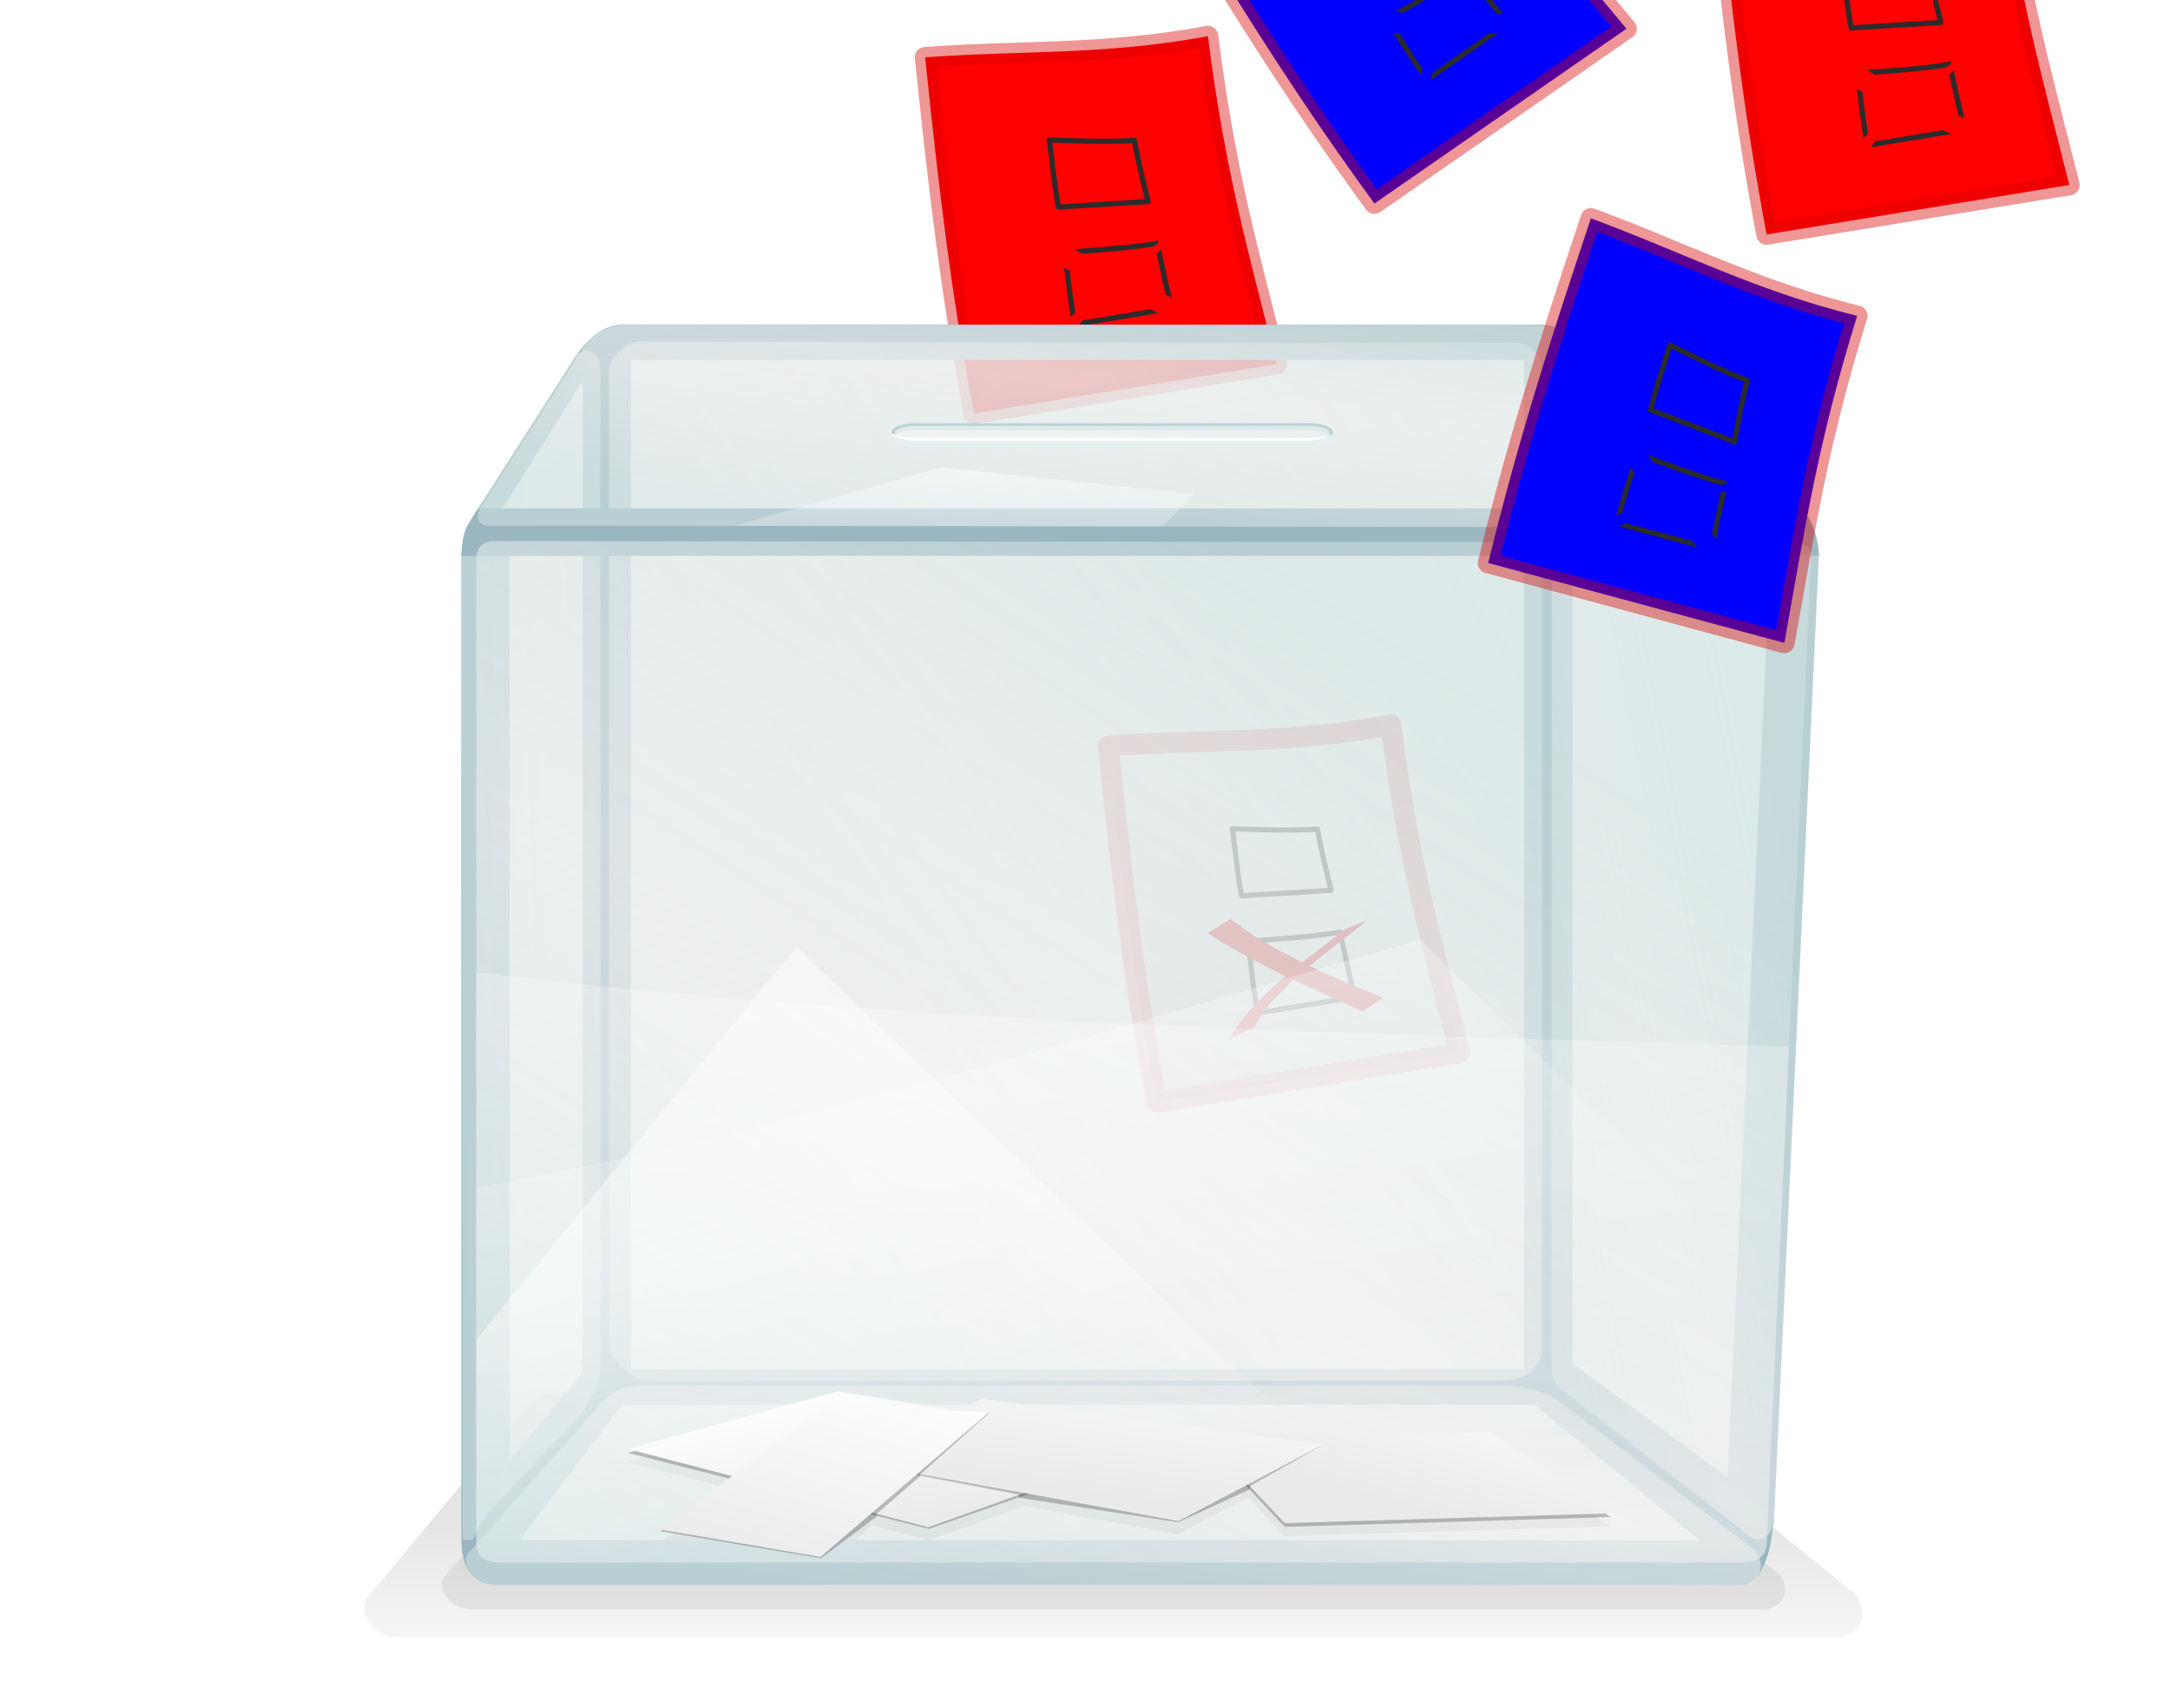 <?xml version="1.0"?><svg width="420" height="330.644" xmlns="http://www.w3.org/2000/svg" xmlns:xlink="http://www.w3.org/1999/xlink">
 <defs>
  <linearGradient id="linearGradient11686">
   <stop stop-color="#000000" stop-opacity="0.488" id="stop11688" offset="0"/>
   <stop stop-color="#000000" stop-opacity="0" id="stop11690" offset="1"/>
  </linearGradient>
  <linearGradient id="linearGradient3671">
   <stop stop-color="#000000" stop-opacity="0.103" id="stop3673" offset="0"/>
   <stop stop-color="#000000" stop-opacity="0" id="stop3675" offset="1"/>
  </linearGradient>
  <linearGradient id="linearGradient3593">
   <stop stop-color="#ffffff" id="stop3595" offset="0"/>
   <stop stop-color="#eaeaea" id="stop3597" offset="1"/>
  </linearGradient>
  <linearGradient id="linearGradient3877">
   <stop stop-color="#ffffff" stop-opacity="0.434" id="stop3879" offset="0"/>
   <stop stop-color="#ffffff" stop-opacity="0" id="stop3881" offset="1"/>
  </linearGradient>
  <linearGradient id="linearGradient7463">
   <stop stop-color="#d1e3e2" stop-opacity="0.547" id="stop7465" offset="0"/>
   <stop stop-color="#eeeeee" stop-opacity="0.616" offset="0.5" id="stop3853"/>
   <stop stop-color="#d1e3e2" stop-opacity="0.545" id="stop7467" offset="1"/>
  </linearGradient>
  <filter id="filter3656">
   <feGaussianBlur id="feGaussianBlur3658" stdDeviation="0.381"/>
  </filter>
  <filter id="filter3662">
   <feGaussianBlur id="feGaussianBlur3664" stdDeviation="0.99"/>
  </filter>
  <linearGradient id="linearGradient1647">
   <stop stop-color="#bdbdbd" offset="0" id="stop1648"/>
   <stop stop-color="#fff" offset="1" id="stop1649"/>
  </linearGradient>
  <linearGradient id="linearGradient6339">
   <stop stop-color="#ffffff" offset="0" id="stop6341"/>
   <stop stop-color="#ffffff" stop-opacity="0" offset="1" id="stop6343"/>
  </linearGradient>
  <linearGradient y2="1.291" x2="0.424" y1="0.5" x1="0.424" id="linearGradient11034" xlink:href="#linearGradient3671"/>
  <linearGradient y2="0.993" x2="-0.023" y1="0.134" x1="1.036" id="linearGradient11036" xlink:href="#linearGradient7463"/>
  <linearGradient y2="0.853" x2="-0.027" y1="0.229" x1="0.708" id="linearGradient11038" xlink:href="#linearGradient7463"/>
  <linearGradient y2="1.008" x2="-0.028" y1="-0.595" x1="5.212" id="linearGradient11040" xlink:href="#linearGradient7463"/>
  <linearGradient y2="0.732" x2="-0.058" y1="-0.293" x1="0.86" id="linearGradient11042" xlink:href="#linearGradient7463"/>
  <linearGradient y2="1.011" x2="-0.005" y1="0.136" x1="0.735" id="linearGradient11044" xlink:href="#linearGradient7463"/>
  <linearGradient y2="0.72" x2="-0.052" y1="-0.288" x1="0.852" id="linearGradient11046" xlink:href="#linearGradient7463"/>
  <linearGradient y2="1.128" x2="0.317" y1="-0.677" x1="0.423" id="linearGradient11048" xlink:href="#linearGradient3877"/>
  <linearGradient y2="0.501" x2="0.918" y1="-0.238" x1="0.684" id="linearGradient11050" xlink:href="#linearGradient3877"/>
  <linearGradient y2="1.038" x2="0.531" y1="0.489" x1="0.259" id="linearGradient11052" xlink:href="#linearGradient3877"/>
  <linearGradient y2="-7.721" x2="0.222" y1="0.7" x1="0.222" id="linearGradient11054" xlink:href="#linearGradient7463"/>
  <linearGradient y2="0.896" x2="0.692" y1="0.123" x1="0.118" id="linearGradient11056" xlink:href="#linearGradient3593"/>
  <linearGradient y2="0.5" x2="0.249" y1="-0.32" x1="1.286" id="linearGradient11058" xlink:href="#linearGradient3593"/>
  <linearGradient y2="0.629" x2="0.211" y1="-0.537" x1="0.824" id="linearGradient11060" xlink:href="#linearGradient3593"/>
  <linearGradient y2="1" x2="0.082" y1="-0.205" x1="0.845" id="linearGradient11062" xlink:href="#linearGradient3593"/>
  <linearGradient y2="1.929" x2="0.312" y1="-2.365" x1="0.348" id="linearGradient11064" xlink:href="#linearGradient6339"/>
  <linearGradient y2="0.286" x2="0.568" y1="1.474" x1="0.073" id="linearGradient11556" xlink:href="#linearGradient1647"/>
  <radialGradient gradientUnits="userSpaceOnUse" gradientTransform="matrix(0.829,-1.6833524e-3,2.5372084e-4,0.125,46.23,550.703)" r="210" fy="553.578" fx="272.033" cy="707.218" cx="271.986" id="radialGradient11587" xlink:href="#linearGradient11686"/>
 </defs>
 <g>
  <title>Layer 1</title>
  <g externalResourcesRequired="false" display="inline" id="layer4">
   <path fill="none" fill-opacity="0.75" fill-rule="evenodd" stroke="#ffffff" stroke-width="1px" id="path1648" d="m229.173,643.805c105.615,-29.815 164.487,-18.697 304.844,-6.948c82.527,6.908 180.305,-11.422 237.145,-8.543c95.114,4.816 189.982,28.25 321.125,20.545"/>
   <g externalResourcesRequired="false" id="g2670">
    <path fill="url(#radialGradient11587)" fill-rule="evenodd" stroke-width="4" stroke-linejoin="round" marker-start="none" marker-mid="none" marker-end="none" stroke-miterlimit="4" stroke-dashoffset="0" stroke-opacity="0.411" d="m213,263.067c-115.92,0 -210,20.391 -210,36.107c0,15.716 94.08,28.471 210,28.471c115.92,0 210,-12.755 210,-28.471c0,-15.716 -94.08,-36.107 -210,-36.107zm-89.125,5.154l168.781,0c2.885,0.317 7.556,1.306 10.188,3.896l36.562,27.765c2.68,2.631 1.432,6.872 -2.812,6.872l-240.875,0c-3.893,0 -6.409,-3.679 -5.188,-5.921l25.188,-28.471c2.285,-2.682 4.153,-3.959 8.156,-4.142z" id="path11576"/>
    <g display="inline" id="g11543">
     <path fill="#ff0000" fill-rule="evenodd" stroke="#d80000" stroke-width="4" stroke-linejoin="round" marker-start="none" marker-mid="none" marker-end="none" stroke-miterlimit="4" stroke-dashoffset="0" stroke-opacity="0.411" id="rect9783" d="m179.057,11.094c18.241,-1.358 34.803,-0.367 54.73,-4.094c3.249,25.9 7.843,41.841 13.299,63.476l-58.59,9.58c-4.271,-22.806 -6.531,-40.945 -9.439,-68.962z"/>
     <path fill="#ff0000" fill-rule="evenodd" stroke="#2b2b2b" stroke-linejoin="round" marker-start="none" marker-mid="none" marker-end="none" stroke-miterlimit="4" stroke-dashoffset="0" id="path9891" d="m206.079,48.87c4.414,-0.329 13.018,-0.87 17.839,-1.772c0.786,3.403 1.544,7.348 2.864,12.583l-18.773,3.099c-1.033,-5.519 -1.138,-8.432 -1.93,-13.91z"/>
     <path fill="#ff0000" fill-rule="evenodd" stroke="#2b2b2b" stroke-linejoin="round" marker-start="none" marker-mid="none" marker-end="none" stroke-miterlimit="4" stroke-dashoffset="0" id="path9893" d="m203.09,27.111c4.075,0.116 12.017,0.433 16.468,0.06c0.59,3.417 1.426,6.902 2.644,11.84l-17.331,1.072c-0.954,-5.172 -1.051,-7.861 -1.782,-12.972z"/>
     <path fill="#ff0000" fill-rule="evenodd" stroke-linejoin="round" marker-start="none" marker-mid="none" marker-end="none" stroke-miterlimit="4" stroke-dashoffset="0" id="path9886" d="m202.788,44.535l-4.438,2.761c4.334,2.934 9.016,5.337 13.688,7.701c0.448,0.217 0.894,0.431 1.344,0.644c-1.593,1.34 -3.129,2.723 -4.594,4.203c-2.393,2.367 -4.661,4.813 -6.188,7.823l4.781,-2.117c1.316,-2.949 3.531,-5.261 5.812,-7.516c0.566,-0.577 1.128,-1.137 1.719,-1.687c4.435,2.066 8.92,4.016 13.344,6.105l4,-2.608c-4.777,-2.008 -9.583,-3.952 -14.25,-6.197c2.759,-2.292 5.668,-4.428 8.5,-6.627c1.912,-1.526 1.011,-0.8 2.656,-2.209l-4.625,1.871c-1.549,1.349 -0.723,0.643 -2.531,2.117c-1.782,1.406 -3.591,2.764 -5.375,4.172c-0.278,-0.138 -0.567,-0.258 -0.844,-0.399c-4.517,-2.371 -9.064,-4.785 -13,-8.038z"/>
    </g>
    <g id="svg_1" display="inline">
     <path id="svg_2" fill="url(#linearGradient11556)" fill-rule="evenodd" stroke="#d80000" stroke-width="4" stroke-linejoin="round" marker-start="none" marker-mid="none" marker-end="none" stroke-miterlimit="4" stroke-dashoffset="0" stroke-opacity="0.411" d="m214.486,144.422c18.241,-1.358 34.803,-0.367 54.73,-4.094c3.249,25.9 7.843,41.841 13.299,63.476l-58.59,9.58c-4.271,-22.806 -6.531,-40.945 -9.439,-68.962z"/>
     <path id="svg_3" fill="none" fill-rule="evenodd" stroke="#2b2b2b" stroke-linejoin="round" marker-start="none" marker-mid="none" marker-end="none" stroke-miterlimit="4" stroke-dashoffset="0" d="m241.507,182.197c4.414,-0.329 13.018,-0.87 17.839,-1.772c0.786,3.403 1.544,7.348 2.864,12.583l-18.773,3.099c-1.033,-5.519 -1.138,-8.432 -1.93,-13.91z"/>
     <path id="svg_4" fill="none" fill-rule="evenodd" stroke="#2b2b2b" stroke-linejoin="round" marker-start="none" marker-mid="none" marker-end="none" stroke-miterlimit="4" stroke-dashoffset="0" d="m238.518,160.438c4.075,0.116 12.017,0.433 16.468,0.06c0.59,3.417 1.426,6.902 2.644,11.84l-17.331,1.072c-0.954,-5.172 -1.051,-7.861 -1.782,-12.972z"/>
     <path id="svg_5" fill="#dd0000" fill-rule="evenodd" stroke-linejoin="round" marker-start="none" marker-mid="none" marker-end="none" stroke-miterlimit="4" stroke-dashoffset="0" d="m238.217,177.863l-4.438,2.761c4.334,2.934 9.016,5.337 13.688,7.701c0.448,0.217 0.894,0.431 1.344,0.644c-1.593,1.34 -3.129,2.723 -4.594,4.203c-2.393,2.367 -4.661,4.813 -6.188,7.823l4.781,-2.117c1.316,-2.949 3.531,-5.261 5.812,-7.516c0.566,-0.577 1.128,-1.137 1.719,-1.687c4.435,2.066 8.92,4.016 13.344,6.105l4,-2.608c-4.777,-2.008 -9.583,-3.952 -14.25,-6.197c2.759,-2.292 5.668,-4.428 8.5,-6.627c1.912,-1.526 1.011,-0.8 2.656,-2.209l-4.625,1.871c-1.549,1.349 -0.723,0.643 -2.531,2.117c-1.782,1.406 -3.591,2.764 -5.375,4.172c-0.278,-0.138 -0.567,-0.258 -0.844,-0.399c-4.517,-2.371 -9.064,-4.785 -13,-8.038z"/>
    </g>
    <g transform="rotate(-25.463 272.5 -4.144)" id="svg_6" display="inline">
     <path id="svg_7" fill="#0000ff" fill-rule="evenodd" stroke="#d80000" stroke-width="4" stroke-linejoin="round" marker-start="none" marker-mid="none" marker-end="none" stroke-miterlimit="4" stroke-dashoffset="0" stroke-opacity="0.411" d="m238.486,-36.578c18.241,-1.358 34.803,-0.367 54.73,-4.094c3.249,25.9 7.843,41.841 13.299,63.476l-58.59,9.58c-4.271,-22.806 -6.531,-40.945 -9.439,-68.962z"/>
     <path id="svg_8" fill="#0000ff" fill-rule="evenodd" stroke="#2b2b2b" stroke-linejoin="round" marker-start="none" marker-mid="none" marker-end="none" stroke-miterlimit="4" stroke-dashoffset="0" d="m265.507,1.197c4.414,-0.329 13.018,-0.87 17.839,-1.772c0.786,3.403 1.544,7.348 2.864,12.583l-18.773,3.099c-1.033,-5.519 -1.138,-8.432 -1.93,-13.91z"/>
     <path id="svg_9" fill="#0000ff" fill-rule="evenodd" stroke="#2b2b2b" stroke-linejoin="round" marker-start="none" marker-mid="none" marker-end="none" stroke-miterlimit="4" stroke-dashoffset="0" d="m262.518,-20.562c4.075,0.116 12.017,0.433 16.468,0.06c0.59,3.417 1.426,6.902 2.644,11.84l-17.331,1.072c-0.954,-5.172 -1.051,-7.861 -1.782,-12.972z"/>
     <path id="svg_10" fill="#0000ff" fill-rule="evenodd" stroke-linejoin="round" marker-start="none" marker-mid="none" marker-end="none" stroke-miterlimit="4" stroke-dashoffset="0" d="m262.217,-3.137l-4.438,2.761c4.334,2.934 9.016,5.337 13.688,7.701c0.448,0.217 0.894,0.431 1.344,0.644c-1.593,1.34 -3.129,2.723 -4.594,4.203c-2.393,2.367 -4.661,4.813 -6.188,7.823l4.781,-2.117c1.316,-2.949 3.531,-5.261 5.812,-7.516c0.566,-0.577 1.128,-1.137 1.719,-1.687c4.435,2.066 8.92,4.016 13.344,6.105l4,-2.608c-4.777,-2.008 -9.583,-3.952 -14.25,-6.197c2.759,-2.292 5.668,-4.428 8.5,-6.627c1.912,-1.526 1.011,-0.8 2.656,-2.209l-4.625,1.871c-1.549,1.349 -0.723,0.643 -2.531,2.117c-1.782,1.406 -3.591,2.764 -5.375,4.172c-0.278,-0.138 -0.567,-0.258 -0.844,-0.399c-4.517,-2.371 -9.064,-4.785 -13,-8.038z"/>
    </g>
    <g externalResourcesRequired="false" display="inline" id="g10715">
     <path fill="url(#linearGradient11034)" fill-rule="nonzero" stroke-width="3" marker-start="none" marker-mid="none" marker-end="none" stroke-miterlimit="4" stroke-dashoffset="0" filter="url(#filter3662)" id="path3669" d="m109.5,269.253c-4.632,0.226 -6.803,1.828 -9.447,5.143l-29.166,35.168c-1.414,2.772 1.535,7.344 6.039,7.344l278.687,0c4.91,0 6.326,-5.259 3.225,-8.511l-42.296,-34.337c-3.044,-3.202 -8.443,-4.414 -11.781,-4.806l-7.137,0c1.934,0.608 3.846,1.504 5.216,2.852l36.554,27.78c2.68,2.631 1.453,6.872 -2.791,6.872l-240.874,0c-3.893,0 -6.437,-3.686 -5.216,-5.929l25.208,-28.454c1.21,-1.42 2.302,-2.44 3.66,-3.122l-9.882,0z"/>
     <path fill="#000000" fill-opacity="0.069" fill-rule="nonzero" stroke-width="3" marker-start="none" marker-mid="none" marker-end="none" stroke-miterlimit="4" stroke-dashoffset="0" filter="url(#filter3662)" id="path3660" d="m115.173,273.003c-1.128,0.693 -2.095,1.629 -3.157,2.875l-26.146,29.509c-1.267,2.326 1.361,6.153 5.399,6.153l249.841,0c4.402,0 5.685,-4.39 2.905,-7.119l-3.408,-2.583c0.757,2.376 -0.707,4.918 -4.003,4.918l-240.874,0c-3.893,0 -6.437,-3.686 -5.216,-5.929l24.659,-27.825z"/>
     <path fill="#000000" fill-opacity="0.234" fill-rule="evenodd" stroke-width="0.983pt" marker-start="none" marker-mid="none" marker-end="none" stroke-miterlimit="4" stroke-dashoffset="0" filter="url(#filter3656)" id="path3637" d="m162.113,271.858l-40.626,11.139l20.199,5.255l-13.862,10.353l30.973,5.3l9.996,-8.579l10.911,2.83l18.46,-6.625l29.921,5.435l13.473,-7.141l7.091,7.523l63.089,-1.886l-23.241,-15.63l-48.038,0.157l-50.417,-6.692l-4.758,2.313l-23.172,-3.75z"/>
     <path fill="#9ab7c1" fill-rule="nonzero" stroke-width="3" marker-start="none" marker-mid="none" marker-end="none" stroke-miterlimit="4" stroke-dashoffset="0" d="m343.291,295.126l-9.353,0l8.735,-187.795l9.353,0l-8.735,187.795z" id="path3873"/>
     <path fill="#9ab7c1" fill-rule="nonzero" stroke-width="3" marker-start="none" marker-mid="none" marker-end="none" stroke-miterlimit="4" stroke-dashoffset="0" d="m98.644,298.302l-9.353,0l0,-191.353l9.353,0l0,191.353z" id="path3871"/>
     <path fill="#9ab7c1" fill-rule="nonzero" stroke-width="3" marker-start="none" marker-mid="none" marker-end="none" stroke-miterlimit="4" stroke-dashoffset="0" d="m120.663,271.618c-3.872,-0.135 -6.944,-0.747 -7.891,-5.887l-23.188,27.891c-0.57,8.869 0.711,11.681 6.177,10.846l24.903,-32.85z" id="path3867"/>
     <path fill="#9ab7c1" fill-rule="nonzero" stroke-width="3" marker-start="none" marker-mid="none" marker-end="none" stroke-miterlimit="4" stroke-dashoffset="0" d="m296.651,271.646c3.81,-0.135 7.766,-3.479 7.452,-7.919l39.299,28.908c-0.662,9.885 -2.591,13.015 -5.724,12.561l-41.027,-33.549z" id="path3869"/>
     <path fill="#9ab7c1" fill-rule="nonzero" stroke-width="3" marker-start="none" marker-mid="none" marker-end="none" stroke-miterlimit="4" stroke-dashoffset="0" d="m115.508,69.349c0.114,-1.825 -2.949,-2.363 -4.324,-0.026l-19.13,29.862c-1.484,2.385 -2.672,3.457 -2.672,8.232l4.964,-4.292l21.161,-33.776z" id="path3863"/>
     <path fill="#9ab7c1" fill-rule="nonzero" stroke-width="3" marker-start="none" marker-mid="none" marker-end="none" stroke-miterlimit="4" stroke-dashoffset="0" d="m306.134,69.679c-0.691,-1.698 2.916,-2.275 4.898,-1.062l36.935,29.214c2.17,1.808 3.641,4.168 3.792,9.063l-5.535,-3.807l-40.091,-33.408z" id="path3865"/>
     <path fill="#9ab7c1" fill-rule="nonzero" stroke-width="3" marker-start="none" marker-mid="none" marker-end="none" stroke-miterlimit="4" stroke-dashoffset="0" d="m122.13,265.208l-9.353,0l0,-195.545l9.353,0l0,195.545z" id="path3857"/>
     <path fill="#9ab7c1" fill-rule="nonzero" stroke-width="3" marker-start="none" marker-mid="none" marker-end="none" stroke-miterlimit="4" stroke-dashoffset="0" d="m304.214,265.068c0,2.791 -3.72,6.847 -8.627,6.847l-174.662,0c-4.788,0 -8.1,-1.533 -8.1,-6.847l191.389,0z" id="path3859"/>
     <path fill="#9ab7c1" fill-rule="nonzero" stroke-width="3" marker-start="none" marker-mid="none" marker-end="none" stroke-miterlimit="4" stroke-dashoffset="0" d="m304.326,265.208l-9.353,0l0,-195.545l9.353,0l0,195.545z" id="path3861"/>
     <path fill="#9ab7c1" fill-rule="nonzero" stroke-width="3" marker-start="none" marker-mid="none" marker-end="none" stroke-miterlimit="4" stroke-dashoffset="0" d="m312.371,69.675c-2.654,-2.213 -9.802,-6.847 -14.709,-6.847l-176.667,0c-4.513,0 -7.456,2.932 -10.041,6.847l201.418,0z" id="path3855"/>
     <path fill="url(#linearGradient11036)" fill-rule="nonzero" stroke-width="3" marker-start="none" marker-mid="none" marker-end="none" stroke-miterlimit="4" stroke-dashoffset="0" d="m290.293,267.265l-164.952,0c-3.472,0 -7.467,-4.397 -7.467,-7.511l0,-188.413c0,-1.571 3.133,-5.207 5.418,-5.204l170.213,0.238c2.989,0 4.943,3.212 4.943,5.218l0,189.522c0,3.264 -2.821,6.1 -8.155,6.149z" id="path3849"/>
     <path fill="url(#linearGradient11038)" fill-rule="nonzero" stroke-width="3" marker-start="none" marker-mid="none" marker-end="none" stroke-miterlimit="4" stroke-dashoffset="0" d="m336.83,295.986l-35.298,-27.546c-1.77,-1.381 -1.194,-7.243 -1.194,-7.243l0,-188.346c0,-4.52 8.326,-6.117 11.122,-3.9l37.106,29.435c2.241,1.777 3.473,5.951 3.473,9.934l-8.507,182.88c0,7.774 -3.262,8.102 -6.702,4.786z" id="path3845"/>
     <path fill="url(#linearGradient11040)" fill-rule="nonzero" stroke-width="3" marker-start="none" marker-mid="none" marker-end="none" stroke-miterlimit="4" stroke-dashoffset="0" d="m112.215,274.014l-17.569,18.662c-3.131,3.326 -5.12,12.499 -5.127,5.57l-0.178,-190.681c-0.001,-1.368 1.139,-6.043 2.702,-8.475l19.42,-30.218c0.982,-1.528 4.717,-1.51 4.717,2.459l0,193.412c0,3.264 -2.506,7.427 -3.965,9.272z" id="path3837"/>
     <path fill="#9ab7c1" fill-rule="nonzero" stroke-width="3" marker-start="none" marker-mid="none" marker-end="none" stroke-miterlimit="4" stroke-dashoffset="0" d="m352.037,107.584c0,-3.028 -1.28,-7.006 -3.497,-9.182l-255.951,0c-1.598,2.153 -3.276,5.733 -3.276,9.182l262.724,0z" id="path7416"/>
     <path fill="#9ab7c1" fill-rule="nonzero" stroke-width="3" marker-start="none" marker-mid="none" marker-end="none" stroke-miterlimit="4" stroke-dashoffset="0" d="m342.063,298.227c0,5.493 -2.204,8.554 -5.281,8.554l-240.633,0c-4.985,0 -6.83,-3.772 -6.83,-8.681l252.745,0.127z" id="path3835"/>
     <path fill="url(#linearGradient11042)" fill-rule="nonzero" stroke-width="3" marker-start="none" marker-mid="none" marker-end="none" stroke-miterlimit="4" stroke-dashoffset="0" d="m123.883,268.223l168.777,0c2.885,0.317 7.55,1.291 10.181,3.881l36.56,27.787c2.68,2.631 1.441,6.875 -2.803,6.875l-240.878,0c-3.893,0 -6.424,-3.695 -5.203,-5.938l25.198,-28.451c2.285,-2.682 4.164,-3.972 8.167,-4.155z" id="path3831"/>
     <path fill="url(#linearGradient11044)" fill-rule="nonzero" stroke-width="3" marker-start="none" marker-mid="none" marker-end="none" stroke-miterlimit="4" stroke-dashoffset="0" d="m336.877,302.471l-239.618,0c-3.472,0 -5.088,-0.984 -5.088,-4.097l0,-190.389c0,-1.571 1.028,-3.23 3.313,-3.228l251.376,0.238c1.436,0.001 3.662,0.517 3.662,2.523l-8.47,188.804c0,3.264 0.159,6.1 -5.175,6.149z" id="rect7391"/>
     <path fill="url(#linearGradient11046)" fill-rule="nonzero" stroke-width="3" marker-start="none" marker-mid="none" marker-end="none" stroke-miterlimit="4" stroke-dashoffset="0" id="rect7393" d="m121.487,62.882c-4.324,0 -7.162,2.349 -8.418,4.155l-20.13,31.463c-1.107,1.883 -0.133,3.234 1.647,3.234l250.024,0.359c3.324,-0.254 4.819,-1.249 0.069,-4.806l-36.211,-29.172c-2.631,-2.59 -6.742,-5.233 -11.872,-5.233l-175.109,0zm57.037,19.468l73.761,0c3.082,0 5.559,-0.266 5.559,1.283c0,1.548 -2.476,2.15 -5.559,2.15l-73.761,0c-3.082,0 -5.559,-0.601 -5.559,-2.15c0,-1.548 2.476,-1.283 5.559,-1.283z"/>
     <path fill="url(#linearGradient11048)" fill-rule="nonzero" stroke-width="3" marker-start="none" marker-mid="none" marker-end="none" stroke-miterlimit="4" stroke-dashoffset="0" d="m336.877,302.471l-239.618,0c-3.472,0 -5.088,-0.984 -5.088,-4.097l0,-110.17c83.373,9.997 168.827,11.823 254.084,14.421l-4.203,93.697c0,3.264 0.159,6.1 -5.175,6.149z" id="path3875"/>
     <path fill="url(#linearGradient11050)" fill-rule="nonzero" stroke-width="3" marker-start="none" marker-mid="none" marker-end="none" stroke-miterlimit="4" stroke-dashoffset="0" d="m336.877,302.471l-239.618,0c-3.472,0 -5.088,-0.984 -5.088,-4.097l0,-68.489c58.342,-10.341 126.557,-31.811 182.737,-48.001l68.635,67.4l-1.492,47.038c0,3.264 0.159,6.1 -5.175,6.149z" id="path3885"/>
     <path fill="url(#linearGradient11052)" fill-rule="nonzero" stroke-width="3" marker-start="none" marker-mid="none" marker-end="none" stroke-miterlimit="4" stroke-dashoffset="0" d="m278.524,302.471l-181.264,0c-3.472,0 -5.088,-0.984 -5.088,-4.097l0,-39.025l61.942,-76.071l124.411,119.193z" id="path3889"/>
     <path fill="url(#linearGradient11054)" fill-rule="evenodd" stroke-width="0.983pt" marker-start="none" marker-mid="none" marker-end="none" stroke-miterlimit="4" stroke-dashoffset="0" id="rect3901" d="m177.179,82.176c-2.394,0 -4.318,0.703 -4.318,1.567c0,0.202 0.111,0.387 0.302,0.564c0.629,-0.58 2.18,-0.991 4.016,-0.991l76.189,0c1.833,0 3.386,0.411 4.016,0.991c0.193,-0.177 0.302,-0.362 0.302,-0.564c0,-0.865 -1.923,-1.567 -4.318,-1.567l-76.189,0z"/>
     <path fill="#bbd1d4" fill-rule="evenodd" stroke-width="0.983pt" stroke-miterlimit="4" stroke-dashoffset="0" id="path3933" d="m177.179,81.925c-1.245,0 -2.371,0.182 -3.216,0.489c-0.845,0.307 -1.507,0.771 -1.457,1.329c0.024,0.268 0.599,0.358 0.942,0.414c-0.159,-0.147 -0.231,-0.275 -0.231,-0.414c0,-0.303 0.35,-0.63 1.066,-0.89c0.716,-0.26 1.748,-0.426 2.896,-0.426l76.189,0c1.149,0 2.18,0.166 2.896,0.426c0.716,0.26 1.066,0.587 1.066,0.89c0,0.14 -0.071,0.266 -0.231,0.414c-0.512,0.394 -0.968,0.621 -1.887,0.899c1.94,-0.196 2.829,-1.082 2.829,-1.313c0,-0.56 -0.612,-1.022 -1.457,-1.329c-0.845,-0.307 -1.97,-0.489 -3.216,-0.489l-76.189,0z"/>
     <path fill="#e6f0f0" fill-rule="evenodd" stroke-width="0.983pt" marker-start="none" marker-mid="none" marker-end="none" stroke-miterlimit="4" stroke-dashoffset="0" id="rect3920" d="m173.128,84.006c-0.169,0.167 -0.267,0.35 -0.267,0.539c0,0.864 1.923,2.317 4.318,2.317l76.189,0c2.394,0 4.318,-1.453 4.318,-2.317c0,-0.19 -0.095,-0.371 -0.267,-0.539c-0.612,0.593 -2.192,1.016 -4.051,1.016l-76.189,0c-1.862,0 -3.441,-0.422 -4.051,-1.016z"/>
     <path fill="#ffffff" fill-rule="evenodd" stroke-width="0.983pt" stroke-miterlimit="4" stroke-dashoffset="0" id="path3940" d="m173.386,84.138c-0.35,-0.056 -0.447,-0.054 -0.87,-0.327c0.271,0.853 2.555,1.462 4.664,1.462l76.189,0c1.3,0 3.438,-0.504 3.785,-1.16c-0.49,0.475 -2,0.658 -3.785,0.658l-76.189,0c-1.787,0 -3.305,-0.158 -3.793,-0.633z"/>
     <path fill="#000000" fill-opacity="0.234" fill-rule="evenodd" stroke-width="0.983pt" marker-start="none" marker-mid="none" marker-end="none" stroke-miterlimit="4" stroke-dashoffset="0" id="path3601" d="m162.12,270.103l62.601,10.13l-44.953,15.725l-58.274,-14.716l40.626,-11.139z"/>
     <path fill="url(#linearGradient11056)" fill-rule="evenodd" stroke-width="0.983pt" marker-start="none" marker-mid="none" marker-end="none" stroke-miterlimit="4" stroke-dashoffset="0" id="path2215" d="m162.12,269.341l62.601,10.13l-45.018,16.169l-58.209,-15.161l40.626,-11.139z"/>
     <path fill="#000000" fill-opacity="0.234" fill-rule="evenodd" stroke-width="0.983pt" marker-start="none" marker-mid="none" marker-end="none" stroke-miterlimit="4" stroke-dashoffset="0" id="path3635" d="m288.5,278.028l-56.181,0.18l16.337,17.353l63.085,-1.902l-23.241,-15.63z"/>
     <path fill="url(#linearGradient11058)" fill-rule="evenodd" stroke-width="0.983pt" marker-start="none" marker-mid="none" marker-end="none" stroke-miterlimit="4" stroke-dashoffset="0" id="path3188" d="m288.5,277.31l-56.181,0.18l16.337,17.353l63.085,-1.902l-23.241,-15.63z"/>
     <path fill="#000000" fill-opacity="0.234" fill-rule="evenodd" stroke-width="0.983pt" marker-start="none" marker-mid="none" marker-end="none" stroke-miterlimit="4" stroke-dashoffset="0" id="path3613" d="m228.042,294.662l-30.825,-4.739l0.07,-0.615l-32.734,-6.235l24.715,-11.533l66.588,8.252l-13.878,7.822l-0.176,0.727l-13.759,6.321z"/>
     <path fill="url(#linearGradient11060)" fill-rule="evenodd" stroke-width="0.983pt" marker-start="none" marker-mid="none" marker-end="none" stroke-miterlimit="4" stroke-dashoffset="0" id="path3190" d="m228.086,294.439l-63.078,-11.455l25.035,-12.206l66.176,8.791l-28.133,14.87z"/>
     <path fill="#000000" fill-opacity="0.234" fill-rule="evenodd" stroke-width="0.983pt" marker-start="none" marker-mid="none" marker-end="none" stroke-miterlimit="4" stroke-dashoffset="0" id="path3625" d="m159.597,273.062l32.038,0.307l-13.535,12.04l0.004,0.351l-8.429,7.272l-0.001,0.537l-10.792,8.064l-31.07,-5.223l31.786,-23.347z"/>
     <path fill="url(#linearGradient11062)" fill-rule="evenodd" stroke-width="0.983pt" marker-start="none" marker-mid="none" marker-end="none" stroke-miterlimit="4" stroke-dashoffset="0" id="path3591" d="m159.338,272.554l32.221,0.711l-32.754,28.129l-30.979,-5.313l31.512,-23.527z"/>
     <path fill="url(#linearGradient11064)" fill-rule="nonzero" stroke-width="3" marker-start="none" marker-mid="none" marker-end="none" stroke-miterlimit="4" stroke-dashoffset="0" id="path9868" d="m142.057,101.802l82.881,0.082l6.286,-6.265l-48.965,-5.147l-40.202,11.33z"/>
    </g>
    <g transform="rotate(24.386 325.5 85.856)" id="svg_11" display="inline">
     <path id="svg_12" fill="#0000ff" fill-rule="evenodd" stroke="#d80000" stroke-width="4" stroke-linejoin="round" marker-start="none" marker-mid="none" marker-end="none" stroke-miterlimit="4" stroke-dashoffset="0" stroke-opacity="0.411" d="m291.486,53.422c18.241,-1.358 34.803,-0.367 54.73,-4.094c3.249,25.9 7.843,41.841 13.299,63.476l-58.59,9.58c-4.271,-22.806 -6.531,-40.945 -9.439,-68.962z"/>
     <path id="svg_13" fill="#0000ff" fill-rule="evenodd" stroke="#2b2b2b" stroke-linejoin="round" marker-start="none" marker-mid="none" marker-end="none" stroke-miterlimit="4" stroke-dashoffset="0" d="m318.507,91.197c4.414,-0.329 13.018,-0.87 17.839,-1.772c0.786,3.403 1.544,7.348 2.864,12.583l-18.773,3.099c-1.033,-5.519 -1.138,-8.432 -1.93,-13.91z"/>
     <path id="svg_14" fill="#0000ff" fill-rule="evenodd" stroke="#2b2b2b" stroke-linejoin="round" marker-start="none" marker-mid="none" marker-end="none" stroke-miterlimit="4" stroke-dashoffset="0" d="m315.518,69.438c4.075,0.116 12.017,0.433 16.468,0.06c0.59,3.417 1.426,6.902 2.644,11.84l-17.331,1.072c-0.954,-5.172 -1.051,-7.861 -1.782,-12.972z"/>
     <path id="svg_15" fill="#0000ff" fill-rule="evenodd" stroke-linejoin="round" marker-start="none" marker-mid="none" marker-end="none" stroke-miterlimit="4" stroke-dashoffset="0" d="m315.217,86.863l-4.438,2.761c4.334,2.934 9.016,5.337 13.688,7.701c0.448,0.217 0.894,0.431 1.344,0.644c-1.593,1.34 -3.129,2.723 -4.594,4.203c-2.393,2.367 -4.661,4.813 -6.188,7.823l4.781,-2.117c1.316,-2.949 3.531,-5.261 5.812,-7.516c0.566,-0.577 1.128,-1.137 1.719,-1.687c4.435,2.066 8.92,4.016 13.344,6.105l4,-2.608c-4.777,-2.008 -9.583,-3.952 -14.25,-6.197c2.759,-2.292 5.668,-4.428 8.5,-6.627c1.912,-1.526 1.011,-0.8 2.656,-2.209l-4.625,1.871c-1.549,1.349 -0.723,0.643 -2.531,2.117c-1.782,1.406 -3.591,2.764 -5.375,4.172c-0.278,-0.138 -0.567,-0.258 -0.844,-0.399c-4.517,-2.371 -9.064,-4.785 -13,-8.038z"/>
    </g>
    <g id="svg_16" display="inline">
     <path id="svg_17" fill="#ff0000" fill-rule="evenodd" stroke="#d80000" stroke-width="4" stroke-linejoin="round" marker-start="none" marker-mid="none" marker-end="none" stroke-miterlimit="4" stroke-dashoffset="0" stroke-opacity="0.411" d="m332.486,-23.578c18.241,-1.358 34.803,-0.367 54.73,-4.094c3.249,25.9 7.843,41.841 13.299,63.476l-58.59,9.58c-4.271,-22.806 -6.531,-40.945 -9.439,-68.962z"/>
     <path id="svg_18" fill="#ff0000" fill-rule="evenodd" stroke="#2b2b2b" stroke-linejoin="round" marker-start="none" marker-mid="none" marker-end="none" stroke-miterlimit="4" stroke-dashoffset="0" d="m359.507,14.197c4.414,-0.329 13.018,-0.87 17.839,-1.772c0.786,3.403 1.544,7.348 2.864,12.583l-18.773,3.099c-1.033,-5.519 -1.138,-8.432 -1.93,-13.91z"/>
     <path id="svg_19" fill="#ff0000" fill-rule="evenodd" stroke="#2b2b2b" stroke-linejoin="round" marker-start="none" marker-mid="none" marker-end="none" stroke-miterlimit="4" stroke-dashoffset="0" d="m356.518,-7.562c4.075,0.116 12.017,0.433 16.468,0.06c0.59,3.417 1.426,6.902 2.644,11.84l-17.331,1.072c-0.954,-5.172 -1.051,-7.861 -1.782,-12.972z"/>
     <path id="svg_20" fill="#ff0000" fill-rule="evenodd" stroke-linejoin="round" marker-start="none" marker-mid="none" marker-end="none" stroke-miterlimit="4" stroke-dashoffset="0" d="m356.217,9.863l-4.438,2.761c4.334,2.934 9.016,5.337 13.688,7.701c0.448,0.217 0.894,0.431 1.344,0.644c-1.593,1.34 -3.129,2.723 -4.594,4.203c-2.393,2.367 -4.661,4.813 -6.188,7.823l4.781,-2.117c1.316,-2.949 3.531,-5.261 5.812,-7.516c0.566,-0.577 1.128,-1.137 1.719,-1.687c4.435,2.066 8.92,4.016 13.344,6.105l4,-2.608c-4.777,-2.008 -9.583,-3.952 -14.25,-6.197c2.759,-2.292 5.668,-4.428 8.5,-6.627c1.912,-1.526 1.011,-0.8 2.656,-2.209l-4.625,1.871c-1.549,1.349 -0.723,0.643 -2.531,2.117c-1.782,1.406 -3.591,2.764 -5.375,4.172c-0.278,-0.138 -0.567,-0.258 -0.844,-0.399c-4.517,-2.371 -9.064,-4.785 -13,-8.038z"/>
    </g>
   </g>
  </g>
 </g>
</svg>